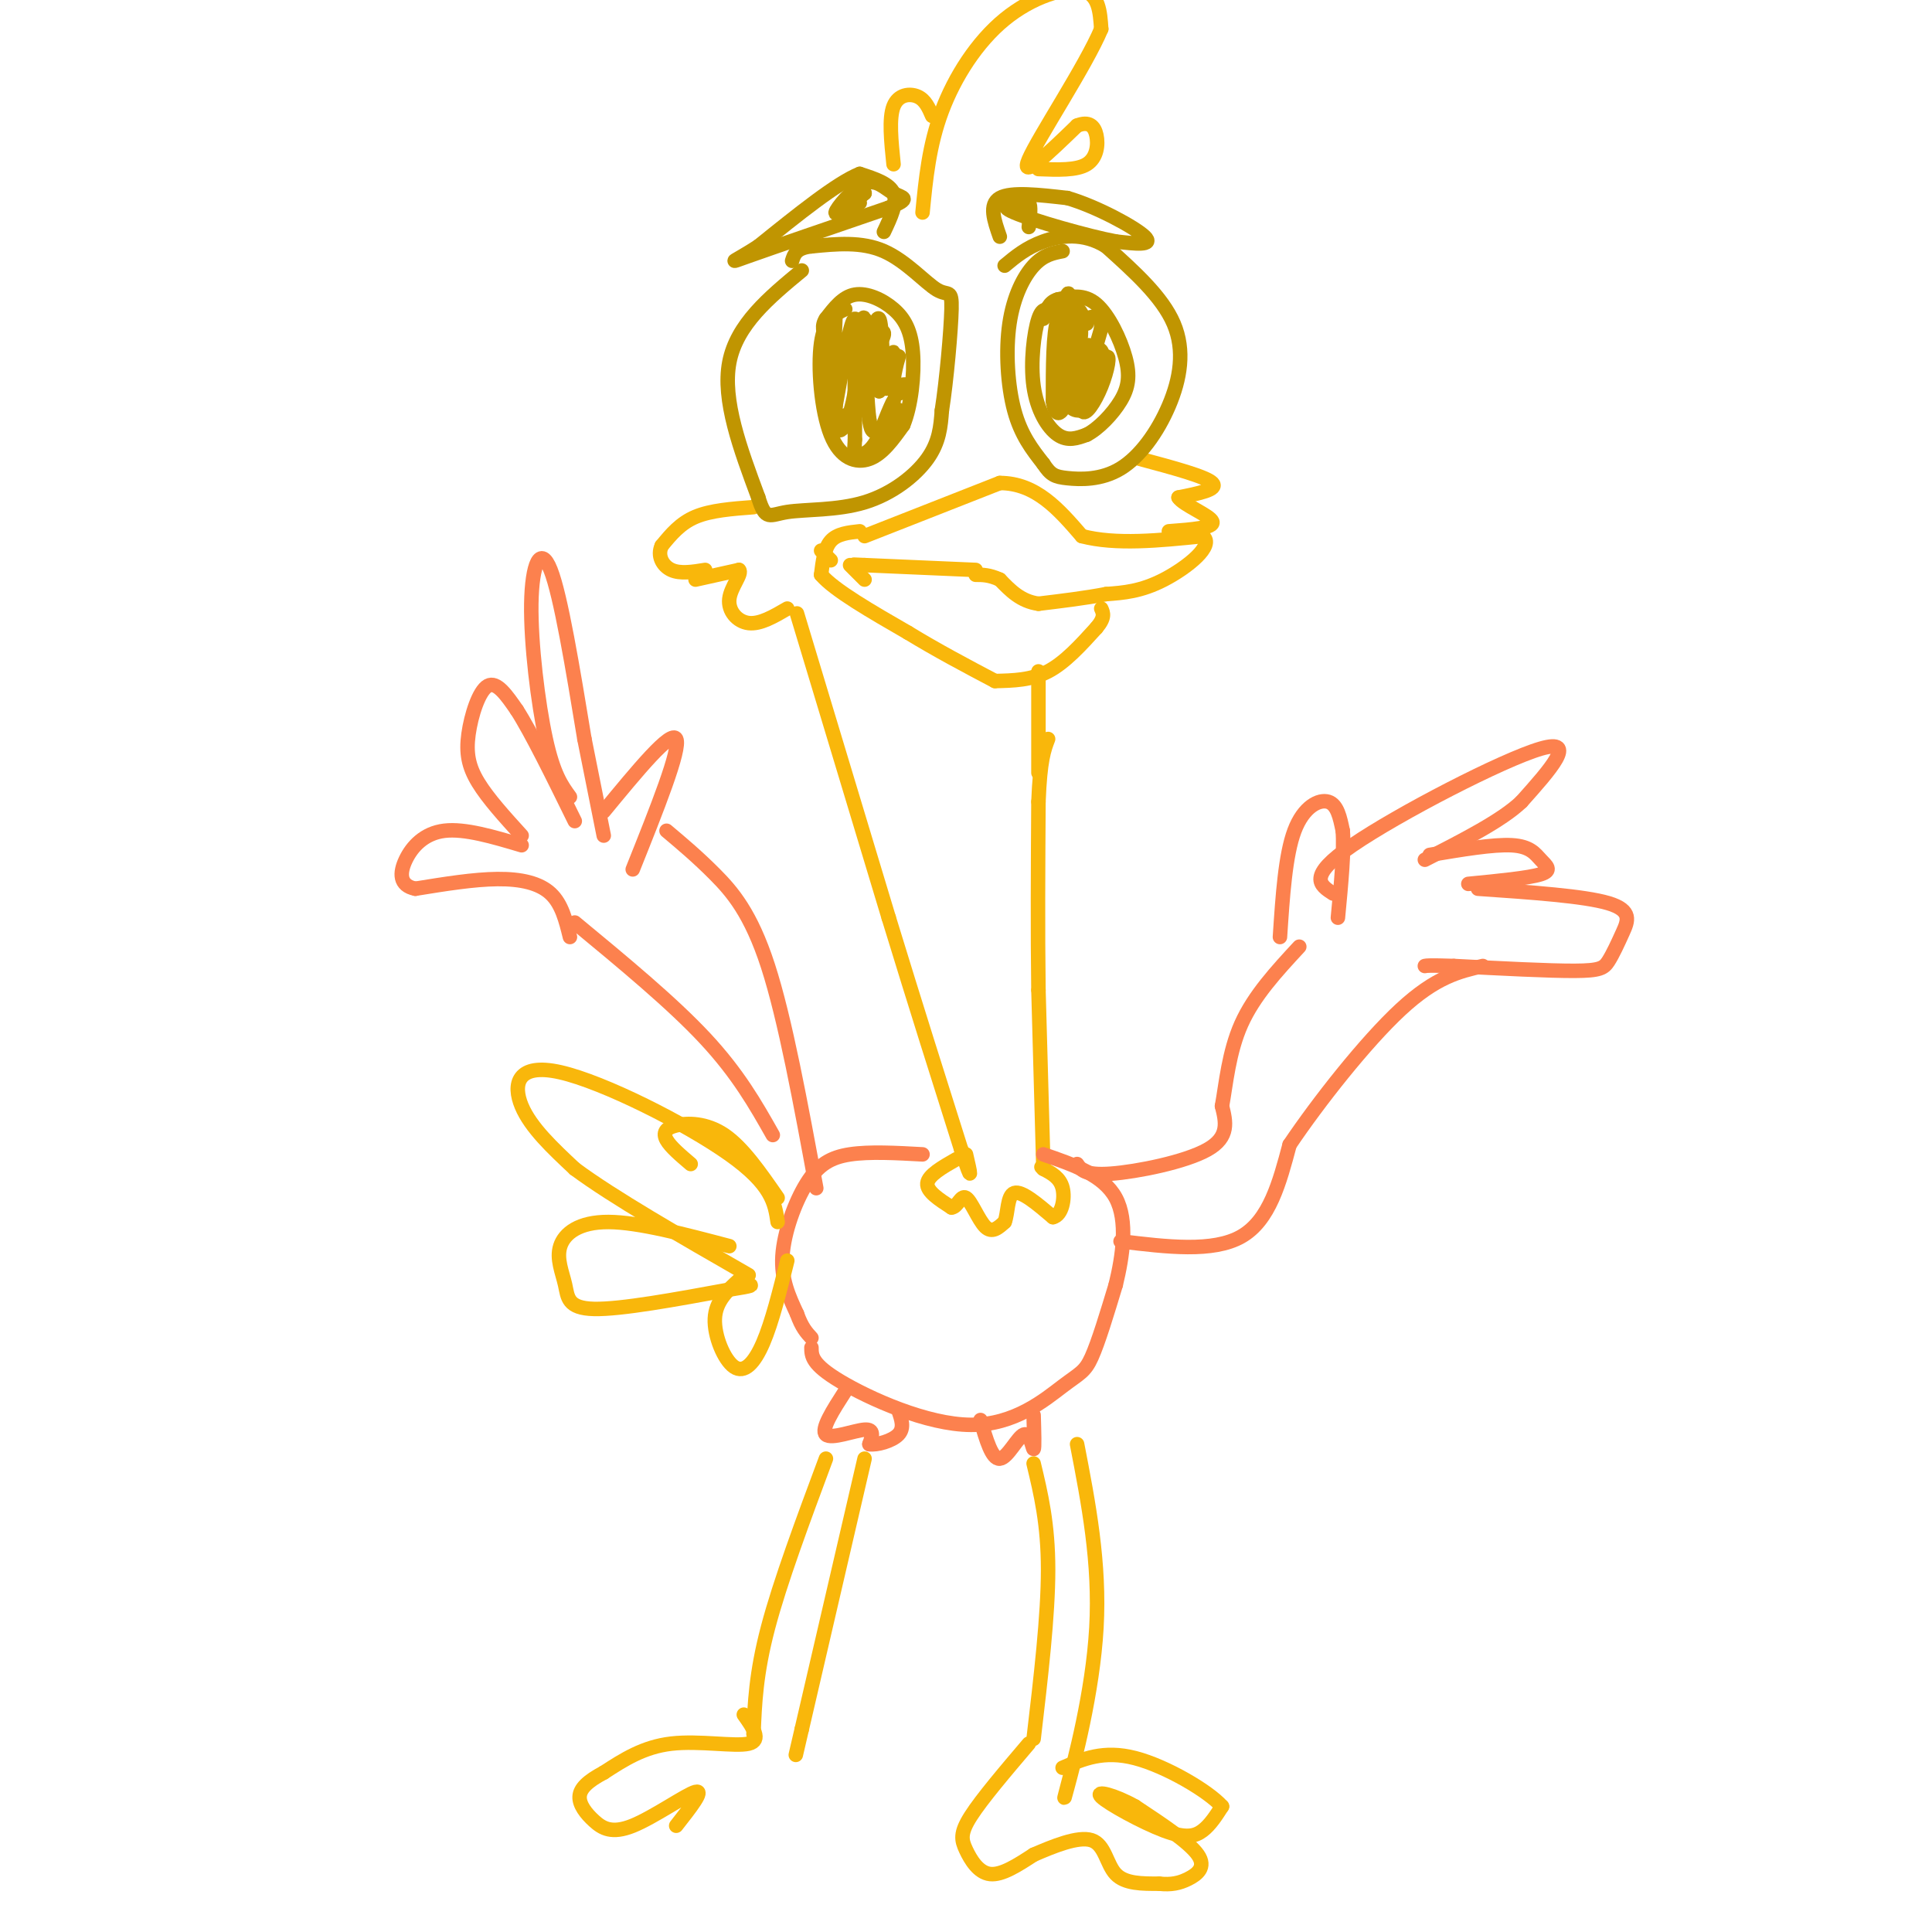 <svg viewBox='0 0 400 400' version='1.1' xmlns='http://www.w3.org/2000/svg' xmlns:xlink='http://www.w3.org/1999/xlink'><g fill='none' stroke='#F9B70B' stroke-width='3' stroke-linecap='round' stroke-linejoin='round'><path d='M165,127c0.000,0.000 19.000,63.000 19,63'/><path d='M184,190c5.667,18.500 10.333,33.250 15,48'/><path d='M199,238c2.667,8.167 1.833,4.583 1,1'/><path d='M198,240c-2.917,1.667 -5.833,3.333 -6,5c-0.167,1.667 2.417,3.333 5,5'/><path d='M197,250c1.262,-0.048 1.917,-2.667 3,-2c1.083,0.667 2.595,4.619 4,6c1.405,1.381 2.702,0.190 4,-1'/><path d='M208,253c0.711,-1.711 0.489,-5.489 2,-6c1.511,-0.511 4.756,2.244 8,5'/><path d='M218,252c1.867,-0.378 2.533,-3.822 2,-6c-0.533,-2.178 -2.267,-3.089 -4,-4'/><path d='M216,242c-0.667,-0.667 -0.333,-0.333 0,0'/><path d='M216,241c0.000,0.000 -1.000,-36.000 -1,-36'/><path d='M215,205c-0.167,-12.500 -0.083,-25.750 0,-39'/><path d='M215,166c0.333,-8.667 1.167,-10.833 2,-13'/><path d='M178,110c-2.333,0.250 -4.667,0.500 -6,2c-1.333,1.500 -1.667,4.250 -2,7'/><path d='M170,119c2.667,3.167 10.333,7.583 18,12'/><path d='M188,131c6.000,3.667 12.000,6.833 18,10'/><path d='M179,111c0.000,0.000 28.000,-11.000 28,-11'/><path d='M207,100c7.500,0.000 12.250,5.500 17,11'/><path d='M224,111c7.000,1.833 16.000,0.917 25,0'/><path d='M249,111c2.644,1.867 -3.244,6.533 -8,9c-4.756,2.467 -8.378,2.733 -12,3'/><path d='M229,123c-4.333,0.833 -9.167,1.417 -14,2'/><path d='M215,125c-3.667,-0.500 -5.833,-2.750 -8,-5'/><path d='M207,120c-2.167,-1.000 -3.583,-1.000 -5,-1'/><path d='M170,114c0.000,0.000 2.000,2.000 2,2'/><path d='M202,118c0.000,0.000 -23.000,-1.000 -23,-1'/><path d='M179,117c-3.833,-0.167 -1.917,-0.083 0,0'/><path d='M206,141c3.750,-0.083 7.500,-0.167 11,-2c3.500,-1.833 6.750,-5.417 10,-9'/><path d='M227,130c1.833,-2.167 1.417,-3.083 1,-4'/><path d='M176,117c0.000,0.000 3.000,3.000 3,3'/><path d='M215,139c0.000,0.000 0.000,21.000 0,21'/><path d='M156,105c-4.417,0.333 -8.833,0.667 -12,2c-3.167,1.333 -5.083,3.667 -7,6'/><path d='M137,113c-0.956,2.044 0.156,4.156 2,5c1.844,0.844 4.422,0.422 7,0'/><path d='M144,120c0.000,0.000 9.000,-2.000 9,-2'/><path d='M153,118c0.798,0.714 -1.708,3.500 -2,6c-0.292,2.500 1.631,4.714 4,5c2.369,0.286 5.185,-1.357 8,-3'/><path d='M191,44c0.673,-6.952 1.345,-13.905 4,-21c2.655,-7.095 7.292,-14.333 13,-19c5.708,-4.667 12.488,-6.762 16,-6c3.512,0.762 3.756,4.381 4,8'/><path d='M228,6c-3.156,7.556 -13.044,22.444 -15,27c-1.956,4.556 4.022,-1.222 10,-7'/><path d='M223,26c2.452,-0.976 3.583,0.083 4,2c0.417,1.917 0.119,4.690 -2,6c-2.119,1.310 -6.060,1.155 -10,1'/><path d='M193,24c-0.711,-1.644 -1.422,-3.289 -3,-4c-1.578,-0.711 -4.022,-0.489 -5,2c-0.978,2.489 -0.489,7.244 0,12'/><path d='M236,95c6.833,1.833 13.667,3.667 15,5c1.333,1.333 -2.833,2.167 -7,3'/><path d='M244,103c0.867,1.489 6.533,3.711 7,5c0.467,1.289 -4.267,1.644 -9,2'/></g>
<g fill='none' stroke='#C09501' stroke-width='3' stroke-linecap='round' stroke-linejoin='round'><path d='M166,56c-6.750,5.583 -13.500,11.167 -15,19c-1.500,7.833 2.250,17.917 6,28'/><path d='M157,103c1.515,5.021 2.303,3.573 6,3c3.697,-0.573 10.303,-0.270 16,-2c5.697,-1.730 10.485,-5.494 13,-9c2.515,-3.506 2.758,-6.753 3,-10'/><path d='M195,85c0.971,-6.185 1.900,-16.648 2,-21c0.100,-4.352 -0.627,-2.595 -3,-4c-2.373,-1.405 -6.392,-5.973 -11,-8c-4.608,-2.027 -9.804,-1.514 -15,-1'/><path d='M168,51c-3.167,0.333 -3.583,1.667 -4,3'/><path d='M220,52c-1.976,0.381 -3.952,0.762 -6,3c-2.048,2.238 -4.167,6.333 -5,12c-0.833,5.667 -0.381,12.905 1,18c1.381,5.095 3.690,8.048 6,11'/><path d='M216,96c1.539,2.350 2.388,2.726 5,3c2.612,0.274 6.989,0.444 11,-2c4.011,-2.444 7.657,-7.504 10,-13c2.343,-5.496 3.384,-11.427 1,-17c-2.384,-5.573 -8.192,-10.786 -14,-16'/><path d='M229,51c-4.711,-2.933 -9.489,-2.267 -13,-1c-3.511,1.267 -5.756,3.133 -8,5'/><path d='M218,65c-1.042,-0.863 -2.083,-1.726 -3,1c-0.917,2.726 -1.708,9.042 -1,14c0.708,4.958 2.917,8.560 5,10c2.083,1.440 4.042,0.720 6,0'/><path d='M225,90c2.383,-1.212 5.340,-4.242 7,-7c1.660,-2.758 2.024,-5.242 1,-9c-1.024,-3.758 -3.435,-8.788 -6,-11c-2.565,-2.212 -5.282,-1.606 -8,-1'/><path d='M219,62c-1.833,0.500 -2.417,2.250 -3,4'/><path d='M175,64c-2.143,1.000 -4.286,2.000 -5,7c-0.714,5.000 0.000,14.000 2,19c2.000,5.000 5.286,6.000 8,5c2.714,-1.000 4.857,-4.000 7,-7'/><path d='M187,88c1.670,-3.998 2.344,-10.494 2,-15c-0.344,-4.506 -1.708,-7.021 -4,-9c-2.292,-1.979 -5.512,-3.423 -8,-3c-2.488,0.423 -4.244,2.711 -6,5'/><path d='M171,66c-1.000,1.500 -0.500,2.750 0,4'/><path d='M173,65c-0.429,9.958 -0.857,19.917 0,23c0.857,3.083 3.000,-0.708 4,-7c1.000,-6.292 0.857,-15.083 0,-15c-0.857,0.083 -2.429,9.042 -4,18'/><path d='M173,84c-0.287,3.183 0.995,2.142 2,2c1.005,-0.142 1.732,0.616 2,-4c0.268,-4.616 0.077,-14.604 0,-14c-0.077,0.604 -0.038,11.802 0,23'/><path d='M177,91c-0.159,4.169 -0.556,3.093 0,3c0.556,-0.093 2.065,0.797 4,-2c1.935,-2.797 4.295,-9.283 4,-9c-0.295,0.283 -3.244,7.334 -3,8c0.244,0.666 3.681,-5.051 4,-6c0.319,-0.949 -2.480,2.872 -4,4c-1.520,1.128 -1.760,-0.436 -2,-2'/><path d='M180,87c-0.500,-3.500 -0.750,-11.250 -1,-19'/><path d='M179,68c-0.164,-1.847 -0.073,3.035 1,4c1.073,0.965 3.127,-1.987 3,-3c-0.127,-1.013 -2.436,-0.086 -3,3c-0.564,3.086 0.617,8.331 2,8c1.383,-0.331 2.966,-6.237 3,-7c0.034,-0.763 -1.483,3.619 -3,8'/><path d='M182,81c-1.097,-2.679 -2.341,-13.375 -3,-15c-0.659,-1.625 -0.733,5.822 0,6c0.733,0.178 2.274,-6.914 3,-6c0.726,0.914 0.636,9.832 1,13c0.364,3.168 1.182,0.584 2,-2'/><path d='M185,77c0.654,-1.429 1.289,-4.002 1,-3c-0.289,1.002 -1.501,5.577 -1,7c0.501,1.423 2.715,-0.308 3,-1c0.285,-0.692 -1.357,-0.346 -3,0'/><path d='M225,67c-1.351,-2.707 -2.702,-5.414 -4,-2c-1.298,3.414 -2.544,12.948 -2,15c0.544,2.052 2.878,-3.378 4,-7c1.122,-3.622 1.033,-5.437 0,-7c-1.033,-1.563 -3.009,-2.875 -4,0c-0.991,2.875 -0.995,9.938 -1,17'/><path d='M218,83c0.466,3.560 2.130,3.959 3,-3c0.870,-6.959 0.944,-21.278 0,-19c-0.944,2.278 -2.908,21.152 -2,24c0.908,2.848 4.688,-10.329 6,-13c1.312,-2.671 0.156,5.165 -1,13'/><path d='M224,85c0.617,1.376 2.660,-1.683 4,-5c1.340,-3.317 1.976,-6.893 1,-6c-0.976,0.893 -3.565,6.255 -4,6c-0.435,-0.255 1.282,-6.128 3,-12'/><path d='M228,68c0.059,-2.525 -1.295,-2.838 -3,-2c-1.705,0.838 -3.761,2.826 -4,6c-0.239,3.174 1.340,7.533 3,8c1.660,0.467 3.402,-2.959 4,-5c0.598,-2.041 0.053,-2.699 -1,-3c-1.053,-0.301 -2.612,-0.246 -4,2c-1.388,2.246 -2.604,6.682 -2,9c0.604,2.318 3.030,2.520 4,1c0.970,-1.520 0.485,-4.760 0,-8'/><path d='M225,76c-1.067,-0.133 -3.733,3.533 -4,5c-0.267,1.467 1.867,0.733 4,0'/><path d='M183,48c1.417,-3.000 2.833,-6.000 2,-8c-0.833,-2.000 -3.917,-3.000 -7,-4'/><path d='M178,36c-4.667,1.833 -12.833,8.417 -21,15'/><path d='M157,51c-5.000,3.222 -7.000,3.778 -2,2c5.000,-1.778 17.000,-5.889 29,-10'/><path d='M184,43c4.962,-1.997 2.866,-1.989 1,-3c-1.866,-1.011 -3.502,-3.041 -6,-2c-2.498,1.041 -5.856,5.155 -6,6c-0.144,0.845 2.928,-1.577 6,-4'/><path d='M179,40c-0.356,0.356 -4.244,3.244 -5,4c-0.756,0.756 1.622,-0.622 4,-2'/><path d='M207,49c-1.167,-3.333 -2.333,-6.667 0,-8c2.333,-1.333 8.167,-0.667 14,0'/><path d='M221,41c6.000,1.733 14.000,6.067 16,8c2.000,1.933 -2.000,1.467 -6,1'/><path d='M231,50c-5.733,-1.089 -17.067,-4.311 -21,-6c-3.933,-1.689 -0.467,-1.844 3,-2'/><path d='M213,42c0.500,0.500 0.250,2.750 0,5'/></g>
<g fill='none' stroke='#FC814E' stroke-width='3' stroke-linecap='round' stroke-linejoin='round'><path d='M191,239c-5.488,-0.304 -10.976,-0.607 -15,0c-4.024,0.607 -6.583,2.125 -9,6c-2.417,3.875 -4.690,10.107 -5,15c-0.310,4.893 1.345,8.446 3,12'/><path d='M165,272c1.000,2.833 2.000,3.917 3,5'/><path d='M168,279c0.014,1.721 0.029,3.442 6,7c5.971,3.558 17.900,8.954 27,9c9.100,0.046 15.373,-5.257 19,-8c3.627,-2.743 4.608,-2.927 6,-6c1.392,-3.073 3.196,-9.037 5,-15'/><path d='M231,266c1.444,-5.933 2.556,-13.267 0,-18c-2.556,-4.733 -8.778,-6.867 -15,-9'/><path d='M175,288c-2.556,3.978 -5.111,7.956 -4,9c1.111,1.044 5.889,-0.844 8,-1c2.111,-0.156 1.556,1.422 1,3'/><path d='M180,299c1.489,0.244 4.711,-0.644 6,-2c1.289,-1.356 0.644,-3.178 0,-5'/><path d='M203,294c1.185,4.077 2.369,8.155 4,8c1.631,-0.155 3.708,-4.542 5,-5c1.292,-0.458 1.798,3.012 2,3c0.202,-0.012 0.101,-3.506 0,-7'/><path d='M223,241c0.800,1.200 1.600,2.400 7,2c5.400,-0.400 15.400,-2.400 20,-5c4.600,-2.600 3.800,-5.800 3,-9'/><path d='M253,229c0.822,-4.467 1.378,-11.133 4,-17c2.622,-5.867 7.311,-10.933 12,-16'/><path d='M232,257c9.583,1.167 19.167,2.333 25,-1c5.833,-3.333 7.917,-11.167 10,-19'/><path d='M267,237c5.911,-8.778 15.689,-21.222 23,-28c7.311,-6.778 12.156,-7.889 17,-9'/><path d='M265,194c0.556,-8.489 1.111,-16.978 3,-22c1.889,-5.022 5.111,-6.578 7,-6c1.889,0.578 2.444,3.289 3,6'/><path d='M278,172c0.333,4.000 -0.333,11.000 -1,18'/><path d='M276,185c-2.733,-1.756 -5.467,-3.511 4,-10c9.467,-6.489 31.133,-17.711 39,-20c7.867,-2.289 1.933,4.356 -4,11'/><path d='M315,166c-4.000,3.833 -12.000,7.917 -20,12'/><path d='M296,177c6.595,-1.107 13.190,-2.214 17,-2c3.810,0.214 4.833,1.750 6,3c1.167,1.250 2.476,2.214 0,3c-2.476,0.786 -8.738,1.393 -15,2'/><path d='M306,184c10.997,0.753 21.994,1.506 27,3c5.006,1.494 4.022,3.730 3,6c-1.022,2.270 -2.083,4.573 -3,6c-0.917,1.427 -1.691,1.979 -7,2c-5.309,0.021 -15.155,-0.490 -25,-1'/><path d='M301,200c-5.167,-0.167 -5.583,-0.083 -6,0'/><path d='M119,191c10.083,8.333 20.167,16.667 27,24c6.833,7.333 10.417,13.667 14,20'/><path d='M138,172c3.222,2.711 6.444,5.422 10,9c3.556,3.578 7.444,8.022 11,19c3.556,10.978 6.778,28.489 10,46'/><path d='M118,194c-0.844,-3.422 -1.689,-6.844 -4,-9c-2.311,-2.156 -6.089,-3.044 -11,-3c-4.911,0.044 -10.956,1.022 -17,2'/><path d='M86,184c-3.369,-0.655 -3.292,-3.292 -2,-6c1.292,-2.708 3.798,-5.488 8,-6c4.202,-0.512 10.101,1.244 16,3'/><path d='M108,173c-3.494,-3.845 -6.988,-7.690 -9,-11c-2.012,-3.310 -2.542,-6.083 -2,-10c0.542,-3.917 2.155,-8.976 4,-10c1.845,-1.024 3.923,1.988 6,5'/><path d='M107,147c3.000,4.667 7.500,13.833 12,23'/><path d='M118,165c-1.696,-2.321 -3.393,-4.643 -5,-12c-1.607,-7.357 -3.125,-19.750 -3,-28c0.125,-8.250 1.893,-12.357 4,-7c2.107,5.357 4.554,20.179 7,35'/><path d='M121,153c1.833,9.167 2.917,14.583 4,20'/><path d='M125,168c7.000,-8.500 14.000,-17.000 15,-15c1.000,2.000 -4.000,14.500 -9,27'/></g>
<g fill='none' stroke='#F9B70B' stroke-width='3' stroke-linecap='round' stroke-linejoin='round'><path d='M161,248c-3.607,-5.208 -7.214,-10.417 -11,-13c-3.786,-2.583 -7.750,-2.542 -10,-2c-2.250,0.542 -2.786,1.583 -2,3c0.786,1.417 2.893,3.208 5,5'/><path d='M161,253c-0.571,-3.863 -1.143,-7.726 -10,-14c-8.857,-6.274 -26.000,-14.958 -35,-17c-9.000,-2.042 -9.857,2.560 -8,7c1.857,4.440 6.429,8.720 11,13'/><path d='M119,242c7.833,5.833 21.917,13.917 36,22'/><path d='M151,258c-9.407,-2.483 -18.813,-4.967 -25,-5c-6.187,-0.033 -9.153,2.383 -10,5c-0.847,2.617 0.426,5.435 1,8c0.574,2.565 0.450,4.876 6,5c5.550,0.124 16.775,-1.938 28,-4'/><path d='M151,267c5.333,-0.833 4.667,-0.917 4,-1'/><path d='M153,265c-2.417,2.202 -4.833,4.405 -5,8c-0.167,3.595 1.917,8.583 4,10c2.083,1.417 4.167,-0.738 6,-5c1.833,-4.262 3.417,-10.631 5,-17'/><path d='M171,302c-4.750,12.750 -9.500,25.500 -12,35c-2.500,9.500 -2.750,15.750 -3,22'/><path d='M179,302c0.000,0.000 -13.000,56.000 -13,56'/><path d='M166,358c-2.167,9.333 -1.083,4.667 0,0'/><path d='M214,303c1.500,6.250 3.000,12.500 3,22c0.000,9.500 -1.500,22.250 -3,35'/><path d='M223,299c2.378,12.289 4.756,24.578 4,38c-0.756,13.422 -4.644,27.978 -6,33c-1.356,5.022 -0.178,0.511 1,-4'/><path d='M213,361c-4.863,5.720 -9.726,11.440 -12,15c-2.274,3.560 -1.958,4.958 -1,7c0.958,2.042 2.560,4.726 5,5c2.440,0.274 5.720,-1.863 9,-4'/><path d='M214,384c3.917,-1.690 9.208,-3.917 12,-3c2.792,0.917 3.083,4.976 5,7c1.917,2.024 5.458,2.012 9,2'/><path d='M240,390c2.476,0.262 4.167,-0.083 6,-1c1.833,-0.917 3.810,-2.405 2,-5c-1.810,-2.595 -7.405,-6.298 -13,-10'/><path d='M235,374c-4.270,-2.408 -8.443,-3.429 -7,-2c1.443,1.429 8.504,5.308 13,7c4.496,1.692 6.427,1.198 8,0c1.573,-1.198 2.786,-3.099 4,-5'/><path d='M253,374c-2.711,-3.089 -11.489,-8.311 -18,-10c-6.511,-1.689 -10.756,0.156 -15,2'/><path d='M154,355c1.889,2.667 3.778,5.333 1,6c-2.778,0.667 -10.222,-0.667 -16,0c-5.778,0.667 -9.889,3.333 -14,6'/><path d='M125,367c-3.409,1.809 -4.933,3.333 -5,5c-0.067,1.667 1.322,3.478 3,5c1.678,1.522 3.644,2.756 8,1c4.356,-1.756 11.102,-6.502 13,-7c1.898,-0.498 -1.051,3.251 -4,7'/></g>
</svg>